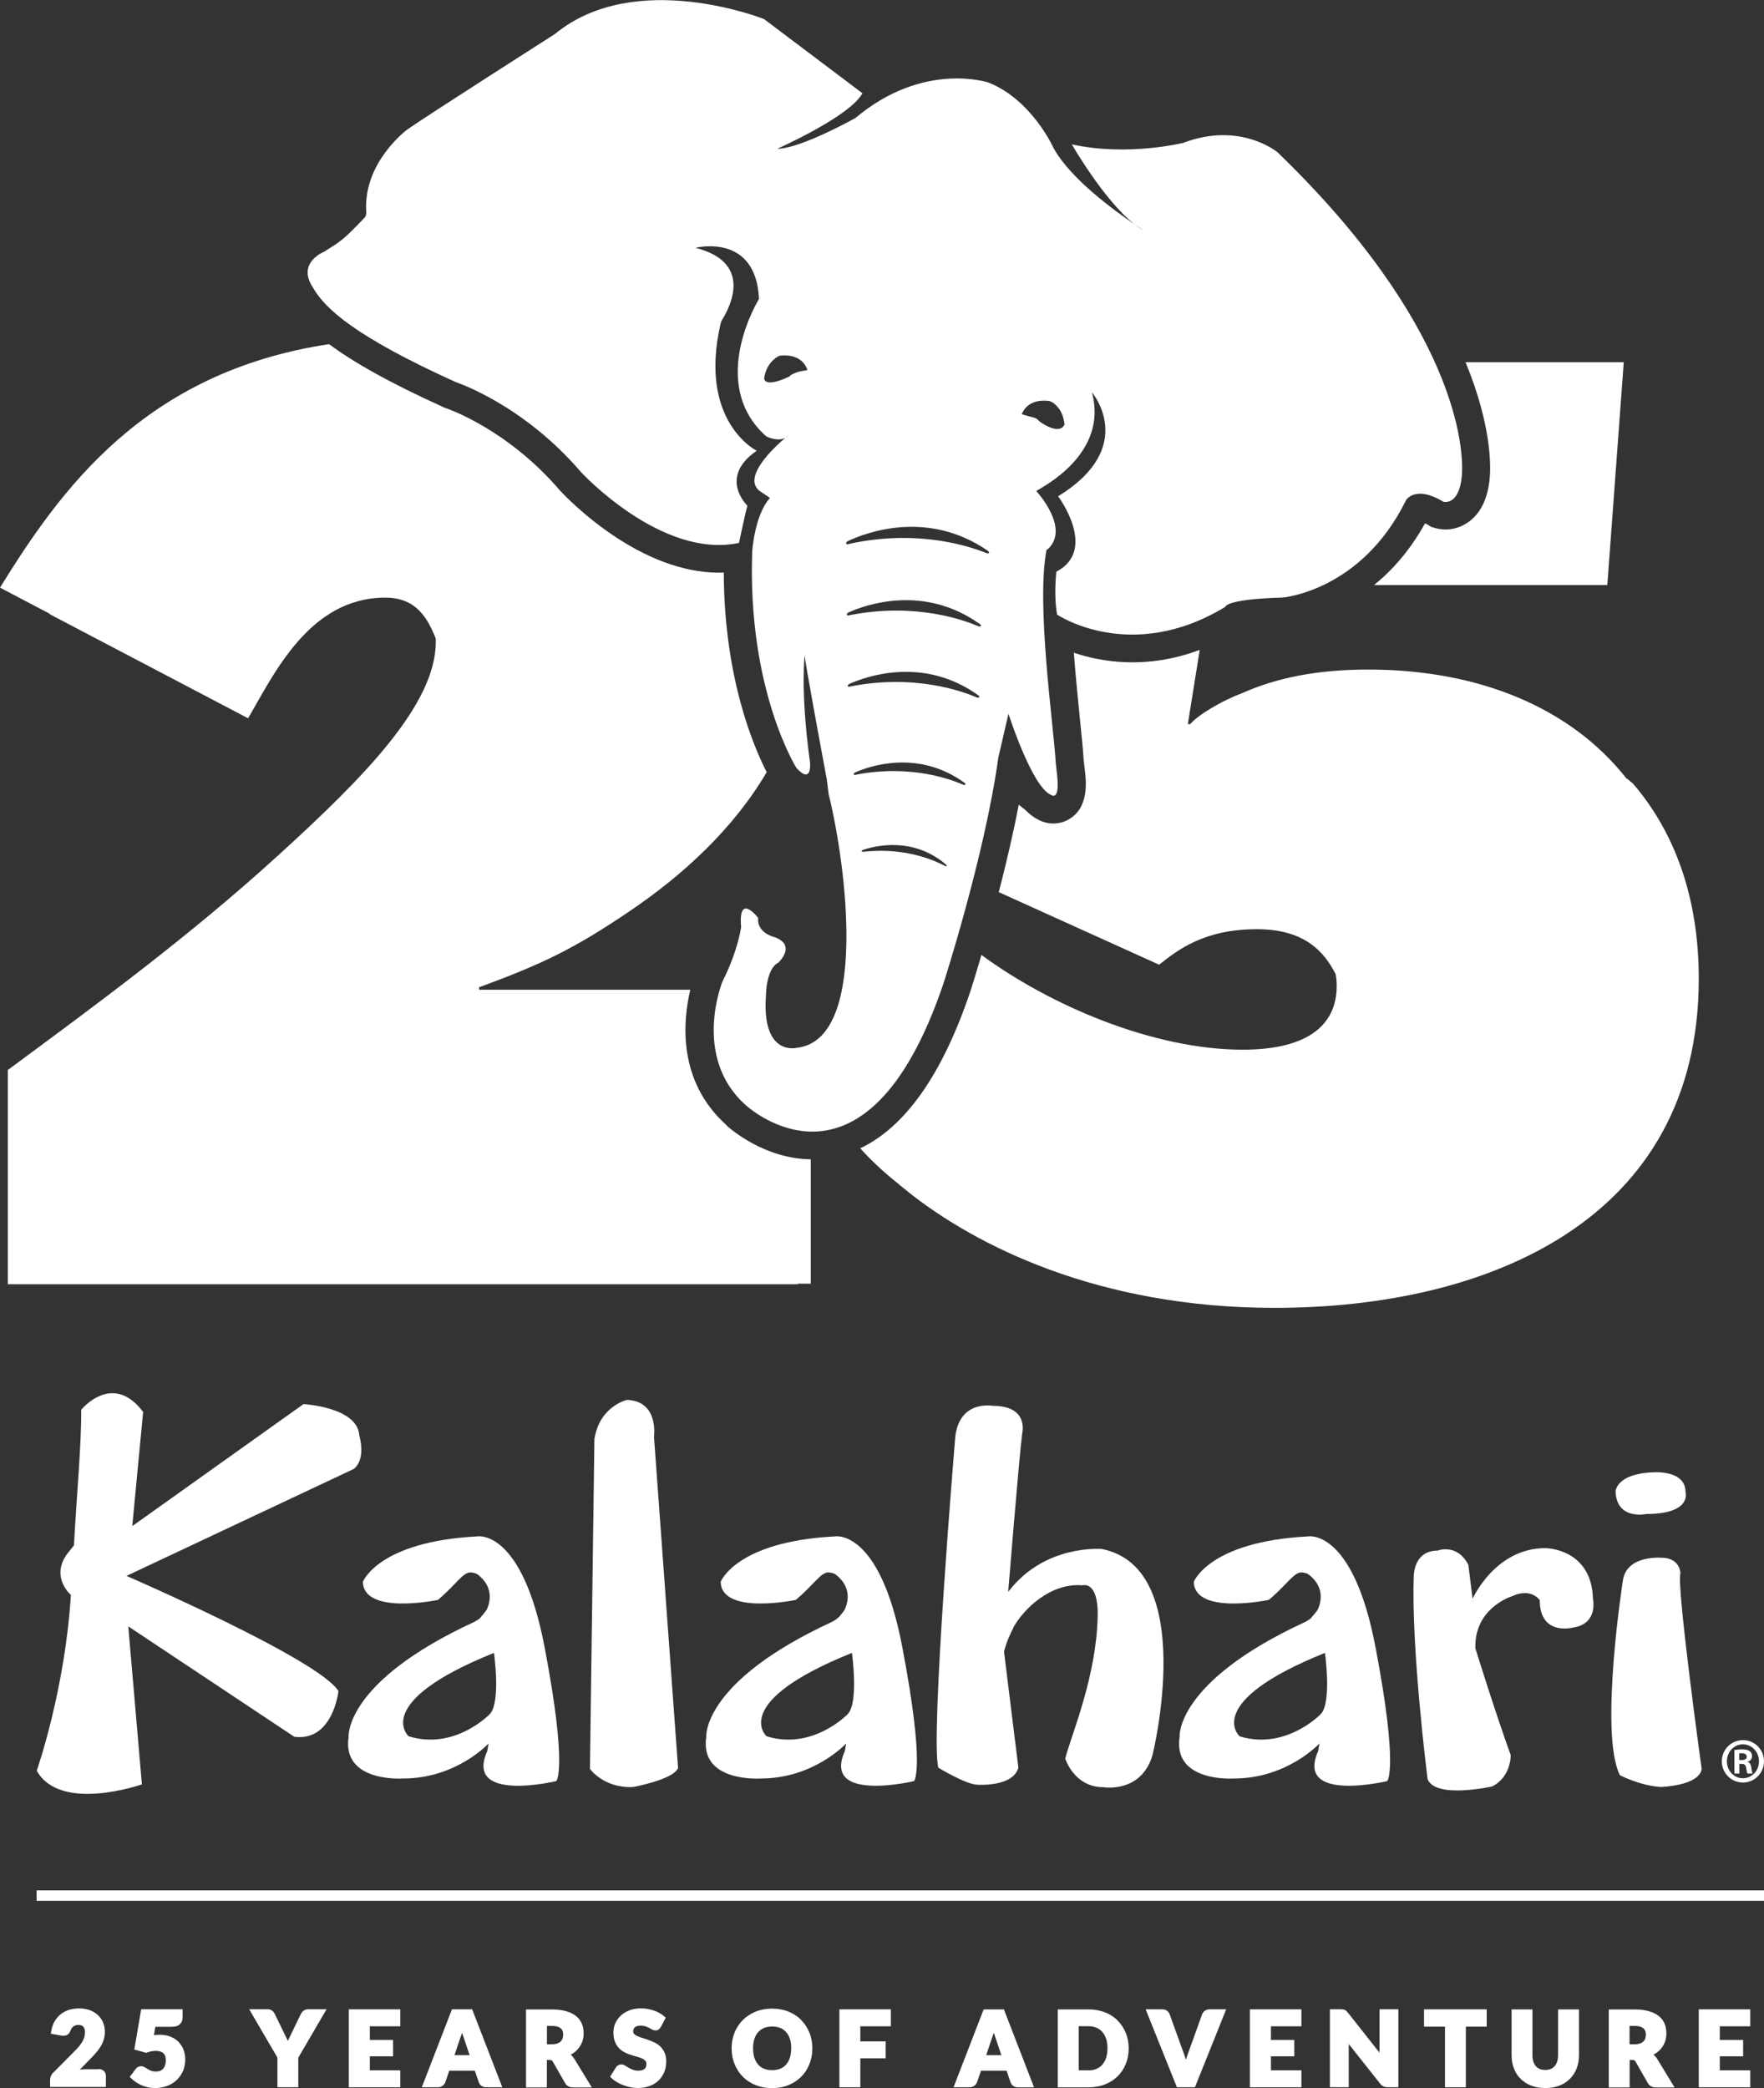 <?xml version="1.0" encoding="UTF-8"?>
<svg id="Layer_1" data-name="Layer 1" xmlns="http://www.w3.org/2000/svg" viewBox="0 0 243.4 288">
  <rect x="0" y="0" width="243.4" height="288" fill="#333333" stroke="none"/>
  <defs>
    <style>
      .cls-1 {
        fill: #fff;
      }
    </style>
  </defs>
  <rect class="cls-1" x="5.05" y="260.73" width="238.35" height="1.44"/>
  <g>
    <g>
      <path class="cls-1" d="M225.32,108.08c-.3-.26-.61-.53-.93-.75h0c-7.78-9.85-20.55-14.98-35.59-14.98-7.11,0-12.71,1.16-17.43,3.26-.02,0-.06,0-.08.04-2.61.95-6.04,2.98-7.05,4.22h-.34l1.64-10.23c-7.3,2.72-13.48,1.7-17.37.39.24,3.2.57,6.38.83,9.06.24,2.33.45,4.34.53,5.8l.14,1.18c.2,1.56.67,5.35-2.25,6.97-1.34.75-2.94.71-4.26-.04-.57-.28-1.13-.73-1.7-1.3l-.89-.71c-.79,4.11-1.78,8.29-2.76,12.06l22.13,10.01c2.63-2.11,6.3-4.9,13.5-4.9,6.42,0,9.24,2.98,10.86,6.22.1.53.14,1.07.14,1.62,0,5.27-3.85,8.78-12.97,8.78-12.38,0-26.63-6.14-36.05-13.07-.85,2.92-1.46,4.82-1.54,5.05-3.85,11.43-8.96,18.67-15.18,21.62,1.28,1.44,2.94,3.04,5.01,4.7.04.04.06.06.1.08.53.49,1.09.85,1.58,1.3,9.18,7.26,26.04,15.93,50.48,15.93,29.45,0,58.53-12.1,58.53-45.4,0-11.23-3.34-20.23-9.06-26.89h-.02Z"/>
      <path class="cls-1" d="M224.09,49.96h-21.87c3.67,8.9,3.49,14.59,3.32,16.15-.3,2.84-1.34,4.84-3.08,6-1.99,1.32-3.91.89-4.46.71l-.49-.14-.43-.26c-.16-.1-.32-.18-.45-.24-2.09,3.77-4.56,6.51-7.03,8.51h32.18l2.27-30.74.02.02Z"/>
    </g>
    <path class="cls-1" d="M114.02,107.19s-3.08-16.52-3-16.9c.08-.36-.67,4.66.75,14.88,0,0,.3,3.08-1.8.83l-.08-.08s-6.77-10.74-6.1-29.83c0,0,.3-4.97,2.41-7.36v-.08l-1.44-.97c-2.33-1.95,2.11-6.02,3.61-7.3.18-.1.32-.22.47-.39,0,0-.18.14-.47.39-1.11.61-2.65-.2-2.65-.2-8.21-7.3-.99-18.95-.99-18.95-.43-9.18-8.76-7.05-8.76-7.05,8.59,2.19,4.17,9.1,3.59,10.07-.04.04-.14.43-.14.43-3.1,13.5,4.99,17.49,4.99,17.49-5.37,3.71-1.28,7.58-1.28,7.58-.36,1.28-1.16,5.13-1.16,5.13-10.68,2.29-21.79-9.75-21.79-9.75-8.05-9.4-17.23-12.4-17.23-12.4-13.94-6.3-18.1-10.15-19.76-13.05-2.31-3.47,1.52-4.95,1.52-4.95,2.05-1.34,2.29-1.22,5.57-4.68.36-.3.24-1.05.24-1.05-.3-6.73,5.67-11.13,5.67-11.13,2.17-1.56,20.39-13.19,20.39-13.19,11.11-9.12,28.84-2.05,28.84-2.05l13.58,10.23c-1.7,3.2-11.75,7.66-11.75,7.66,3.2,0,10.78-4.24,10.78-4.24,9.38-7.9,18.34-4.9,18.34-4.9,5.98,2.35,8.96,8.96,8.96,8.96,2.31,4.3,8.53,8.78,11.23,10.6.43.32.85.61,1.28.83,0,0-.49-.3-1.28-.83-4.17-3.2-8.67-11.03-8.67-11.03,7.68,1.7,15.36-.2,15.36-.2,7.88-3,13.01,1.28,13.01,1.28,24.54,23.69,25.86,40.76,25.43,44.81-.43,4.05-2.55,3.4-2.55,3.4-3.85-2.35-5.13-.22-5.13-.22-6.18,12.59-17.06,13.44-17.06,13.44-7.88.22-7.88,1.28-7.88,1.28-13.07,7.94-23.21,1.07-23.21,1.07-.49-2.76-.1-5.92-.1-5.92,5.78-3.02.24-10.4.24-10.4,11.11-6.81,4.66-14.35,4.66-14.35,2.35,8.55-6.97,13.15-7.68,13.62,0,0,4.76,5.09,1.6,8.03l-.18.08c-1.44,7.6.93,23.75,1.28,29.45l.14,1.28c.53,4.13-.79,3.08-.79,3.08,0,0,.2.08,0,0-2.63-1.05-5.88-11.19-5.88-11.19l-1.4,6.04c-1.86,13.48-7.56,31.13-7.56,31.13-10.86,32.14-27.3,16.8-27.3,16.8-7.46-6.63-3.2-17.06-3.2-17.06,2.15-4.24,2.57-7.48,2.57-7.48-.43-4.9,2.35-1.28,2.35-1.28-.2,1.93,1.93,2.55,1.93,2.55,3.63,1.07.85,3.63.85,3.63-1.7.85-1.7,4.48-1.7,4.48-.63,8.53,4.26,7.26,4.26,7.26,9.85-1.11,6.89-24.87,4.38-35.02l-.26-2.11M136.27,76.32c.14.06.2-.1.2-.1,0-.1-.12-.22-.12-.22-8.37-5.8-16.94-2.53-19.42-1.34,0,0-.24.18-.18.34,0,0,.14.1.32.06l.16-.06c9.73-2.11,16.96.53,18.77,1.24l.24.08h.02ZM135.16,86.4c.12.06.2-.08.2-.08.02-.1-.1-.2-.1-.2-7.78-5.61-15.89-2.7-18.24-1.62,0,0-.22.16-.18.32,0,0,.12.1.3.06l.14-.04c9.2-1.8,15.95.79,17.63,1.5l.22.08.02-.02ZM134.93,96.21c.14.06.2-.08.2-.08.02-.1-.1-.2-.1-.2-7.62-5.49-15.56-2.63-17.88-1.58,0,0-.22.16-.18.3,0,0,.12.1.28.06l.14-.04c9.02-1.76,15.63.79,17.29,1.48l.22.08.02-.02ZM133.05,108.26c.1.06.16-.08.16-.08,0-.08-.08-.18-.08-.18-6.44-4.7-13.21-2.33-15.18-1.44,0,0-.18.14-.16.26,0,0,.1.08.24.06l.12-.04c7.66-1.46,13.27.75,14.67,1.36l.2.06h.02ZM130.52,119.47l.12-.04c.02-.06-.06-.14-.06-.14-4.64-4.01-9.99-2.59-11.55-2.05,0,0-.16.1-.14.18,0,0,.08.08.18.06h.1c5.98-.67,10.13,1.38,11.17,1.93l.14.06h.04ZM107.45,49.11c-.45.24-1.7,1.05-2.01,3.04,0,0-.14,1.46,3.4-.18h0c.12-.04.3-.26.3-.26.67-.32.95-.47,2.09-.63.28-.04.12-.2.12-.2-.24-.65-1.07-2.05-3.63-1.84,0,0-.24.06-.28.08M144.78,55.31c-2.53-.32-3.45,1.03-3.73,1.66,0,0-.16.14.12.22,1.26.39,1.8.41,2.05.73,0,0,.18.18.28.26h0c2.9,1.99,3.38.36,3.38.36-.18-1.99-1.32-2.88-1.84-3.14-.04-.02-.28-.1-.28-.1"/>
  </g>
  <path class="cls-1" d="M100.28,155.22c-6.87-6.12-6.04-14.47-5.03-18.71h-29.14v-.34c8.59-3.16,12.97-5.23,20.51-10.32,7.8-5.23,14.67-11.69,19.17-19.35-1.78-3.47-5.88-12.99-5.92-27.52-4.66.16-9.77-1.5-14.94-4.92-4.46-2.94-7.48-6.2-7.6-6.34l-.1-.1c-7.17-8.39-15.42-11.21-15.5-11.25l-.39-.14c-7.82-3.53-12.73-6.38-15.93-8.76C19.84,51.32,8.31,67.63,0,81.05l6.87,3.61s-.04.02-.04.04l27.4,14.37c3.51-5.96,8.41-16.64,18.93-16.64,4.32,0,5.84,2.88,6.95,5.59.02.16.02.34.02.51,0,8.59-9.81,18.58-21.54,29.26-12.28,11.23-25.41,20.85-37.51,29.79v29.55h109.01v-.08h1.78v-17.15c-6.34-.08-11-4.11-11.59-4.64v-.04Z"/>
  <g>
    <path class="cls-1" d="M13.6,285.41h-1.91c-.21,0-.44.02-.69.06l1.4-1.43c.28-.28.53-.55.78-.83.25-.28.47-.57.66-.87.19-.31.35-.63.46-.97.11-.34.17-.72.17-1.12,0-.47-.08-.9-.25-1.3-.17-.4-.41-.74-.72-1.03-.31-.28-.69-.51-1.12-.67-.83-.3-1.94-.31-2.84-.04-.44.13-.83.34-1.17.61-.34.27-.63.62-.86,1.02-.23.4-.38.88-.46,1.42l-.04.24,1.39.25c.06.01.13.02.19.02.36.03.61-.03.8-.19.15-.12.27-.31.36-.56.04-.11.09-.2.15-.29.06-.09.14-.16.22-.23.09-.06.18-.11.3-.15.11-.04.23-.06.37-.06.33,0,.55.08.7.24.15.17.23.43.23.77,0,.23-.03.44-.08.64-.06.2-.14.41-.25.61-.11.2-.26.42-.44.64-.18.22-.4.46-.64.7l-2.94,2.96c-.17.15-.29.33-.36.52-.07.19-.1.36-.1.52v.96h7.7v-1.52c0-.28-.1-.51-.28-.69-.18-.17-.43-.26-.73-.26Z"/>
    <path class="cls-1" d="M24.65,281.64c-.3-.31-.68-.55-1.13-.73-.58-.23-1.28-.31-2.06-.24-.07,0-.15.02-.22.02l.19-1.14h2.23c.25,0,.47-.03.66-.08.2-.06.37-.15.49-.27.13-.12.23-.26.29-.42.06-.15.09-.32.09-.5v-1.15h-5.71l-.95,5.56,1.65.45.08-.03c.84-.33,1.83-.34,2.28.08.23.21.34.52.34.95,0,.23-.03.45-.08.65-.05.19-.13.35-.24.49-.1.13-.24.24-.41.32-.35.16-.95.15-1.28.02-.18-.07-.34-.14-.47-.23l-.41-.25c-.3-.18-.66-.21-.95-.05-.13.07-.24.16-.33.29l-.81,1.08.16.16c.19.19.41.36.64.53.24.16.5.31.77.44.27.12.57.22.9.3.32.07.66.11,1.01.11.6,0,1.16-.1,1.67-.29.51-.19.96-.47,1.33-.82.37-.35.66-.77.87-1.25.21-.48.31-1.02.31-1.6,0-.47-.08-.91-.23-1.31-.15-.41-.39-.78-.69-1.09Z"/>
    <path class="cls-1" d="M42.14,277.2c-.11.04-.2.09-.28.16-.08.06-.15.13-.21.21-.06.08-.11.16-.15.23l-1.75,3.63s-.02.04-.03.06c0-.02-.02-.04-.03-.06l-1.77-3.64c-.09-.18-.21-.34-.36-.46-.17-.13-.39-.2-.65-.2h-2.53l3.9,6.67v4.08h2.88v-4.08l3.9-6.67h-2.55c-.13,0-.25.02-.36.06Z"/>
    <polygon class="cls-1" points="48.13 287.89 55.23 287.89 55.23 285.55 51.03 285.55 51.03 283.62 54.24 283.62 54.24 281.36 51.03 281.36 51.03 279.48 55.23 279.48 55.23 277.14 48.13 277.14 48.13 287.89"/>
    <path class="cls-1" d="M62.36,277.14l-4.16,10.75h2.23c.25,0,.47-.07.65-.21.17-.13.29-.29.36-.47l.55-1.61h3.53l.55,1.61c.07.2.19.37.37.49.18.13.4.19.66.19h2.21l-4.16-10.75h-2.78ZM63.53,281.02c.07-.18.15-.39.23-.64l1.04,3.08h-2.09l.82-2.44Z"/>
    <path class="cls-1" d="M78.84,283.45s-.05-.04-.08-.06c.18-.1.35-.2.5-.32.27-.21.51-.46.7-.73.19-.27.33-.57.43-.89.1-.32.14-.66.14-1.01,0-.47-.08-.91-.24-1.3-.17-.41-.43-.77-.79-1.06-.36-.29-.82-.52-1.37-.68-.54-.16-1.2-.24-1.96-.24h-3.59v10.75h2.88v-3.79h.35c.18,0,.27.03.3.05.06.03.12.1.17.19l1.7,2.97c.15.26.46.58,1.08.58h2.6l-2.42-3.95c-.12-.19-.26-.36-.41-.49ZM75.47,279.43h.7c.55,0,.95.11,1.19.32.24.2.35.48.35.86,0,.2-.03.38-.08.55-.06.16-.14.29-.26.41-.12.12-.27.21-.46.28-.2.07-.45.11-.74.11h-.7v-2.53Z"/>
    <path class="cls-1" d="M91.16,282.31c-.23-.23-.5-.42-.8-.57-.28-.14-.58-.26-.87-.37-.29-.1-.57-.2-.85-.28-.26-.08-.49-.16-.7-.26-.18-.08-.33-.18-.44-.3-.08-.09-.13-.2-.13-.34,0-.25.08-.44.24-.58.17-.15.45-.22.83-.22.23,0,.43.03.61.09.18.06.35.13.5.21l.42.23c.35.19.69.16.91,0,.11-.08.2-.18.3-.34l.68-1.28-.14-.13c-.2-.18-.42-.35-.67-.49-.24-.14-.51-.26-.79-.36-.29-.1-.59-.18-.89-.23-.87-.15-1.82-.09-2.55.2-.47.18-.86.43-1.19.74-.32.31-.57.67-.74,1.06-.17.4-.25.81-.25,1.22,0,.51.07.94.21,1.3.14.36.34.66.57.9.23.24.5.43.8.58.29.14.58.26.87.35.29.09.57.18.85.25.26.07.49.16.69.25.18.08.32.19.43.31.09.1.13.24.13.42,0,.33-.09.56-.26.7-.19.15-.48.23-.85.23-.28,0-.53-.04-.74-.12-.21-.08-.41-.17-.58-.27-.18-.11-.34-.2-.48-.29-.33-.21-.69-.23-.98-.06-.13.07-.24.17-.31.29l-.81,1.28.14.14c.21.21.47.41.76.59.28.17.59.32.91.44.32.12.65.22,1,.29.34.07.69.1,1.02.1.61,0,1.16-.1,1.65-.28.49-.19.9-.45,1.24-.78.33-.33.59-.72.77-1.17.17-.44.26-.92.26-1.42,0-.46-.07-.86-.22-1.19-.14-.33-.34-.62-.57-.85Z"/>
    <path class="cls-1" d="M110.57,278.62c-.49-.49-1.08-.88-1.76-1.16-1.36-.56-3.18-.56-4.55,0-.68.28-1.28.67-1.77,1.16-.49.49-.87,1.08-1.14,1.74-.27.66-.4,1.39-.4,2.16s.13,1.5.4,2.16c.27.67.65,1.25,1.14,1.75.49.49,1.08.89,1.77,1.16.68.28,1.45.42,2.27.42s1.59-.14,2.27-.42c.68-.28,1.27-.67,1.76-1.16.49-.49.87-1.08,1.13-1.75.27-.66.4-1.39.4-2.16s-.13-1.49-.4-2.15c-.27-.67-.65-1.25-1.13-1.74ZM109.17,282.51c0,.48-.06.92-.18,1.3-.12.37-.29.69-.51.94-.22.25-.49.44-.81.58-.65.27-1.6.27-2.25,0-.32-.13-.59-.32-.81-.57-.23-.26-.39-.57-.52-.94-.12-.38-.18-.82-.18-1.3s.06-.91.18-1.29c.12-.37.29-.69.52-.94.22-.25.49-.44.81-.58.32-.13.7-.2,1.13-.2s.79.07,1.12.2c.32.13.59.33.81.58.22.25.4.57.52.94.12.38.18.81.18,1.29Z"/>
    <polygon class="cls-1" points="115.82 287.89 118.71 287.89 118.71 283.9 122.21 283.9 122.21 281.56 118.71 281.56 118.71 279.48 122.92 279.48 122.92 277.14 115.82 277.14 115.82 287.89"/>
    <path class="cls-1" d="M135.73,277.14l-4.16,10.75h2.23c.25,0,.47-.07.65-.21.17-.13.29-.29.36-.47l.55-1.61h3.53l.55,1.62c.07.2.19.36.37.49.18.13.4.19.66.19h2.21l-4.16-10.75h-2.78ZM136.9,281.02c.07-.18.15-.39.23-.64l1.04,3.08h-2.09l.82-2.44Z"/>
    <path class="cls-1" d="M154.21,278.67h0c-.49-.48-1.08-.86-1.76-1.12-.68-.27-1.44-.4-2.27-.4h-4.23v10.75h4.23c.82,0,1.59-.13,2.27-.4.68-.27,1.27-.64,1.76-1.12.48-.48.87-1.05,1.13-1.71.27-.66.4-1.38.4-2.14s-.14-1.48-.4-2.14c-.27-.65-.65-1.23-1.14-1.7ZM150.18,285.55h-1.34v-6.08h1.34c.42,0,.79.07,1.12.21.32.14.59.33.81.59.22.26.4.58.52.95.12.38.18.81.18,1.29s-.06.92-.18,1.3c-.12.37-.29.69-.52.95-.22.25-.49.45-.81.59-.32.14-.7.21-1.12.21Z"/>
    <path class="cls-1" d="M166.23,277.35c-.17.13-.29.29-.36.47l-1.97,5.48c-.09.24-.17.51-.26.79h0s0,0,0,0c-.09-.29-.18-.55-.27-.79l-1.98-5.48c-.07-.2-.2-.37-.37-.49-.17-.12-.39-.19-.65-.19h-2.29l4.31,10.75h2.49l4.31-10.75h-2.3c-.25,0-.47.07-.65.21Z"/>
    <polygon class="cls-1" points="172.47 287.89 179.57 287.89 179.57 285.55 175.37 285.55 175.37 283.62 178.59 283.62 178.59 281.36 175.37 281.36 175.37 279.48 179.57 279.48 179.57 277.14 172.47 277.14 172.47 287.89"/>
    <path class="cls-1" d="M190.34,282.81c0,.1,0,.2,0,.3l-4.36-5.52c-.07-.09-.14-.16-.2-.22-.07-.07-.15-.12-.23-.15-.08-.04-.17-.06-.26-.07-.08-.01-.18-.02-.29-.02h-1.5v10.75h2.6v-5.74c0-.07,0-.14,0-.22l4.33,5.47c.14.18.3.31.46.38.16.07.35.11.57.11h1.49v-10.75h-2.6v5.67Z"/>
    <polygon class="cls-1" points="196.49 279.53 199.38 279.53 199.38 287.89 202.26 287.89 202.26 279.53 205.14 279.53 205.14 277.14 196.49 277.14 196.49 279.53"/>
    <path class="cls-1" d="M214.98,283.46c0,.33-.04.63-.12.89-.08.25-.2.46-.35.63-.15.17-.33.3-.54.39-.44.18-1.08.18-1.51,0-.21-.09-.4-.22-.54-.39-.15-.17-.27-.38-.35-.63-.08-.26-.12-.55-.12-.89v-6.31h-2.88v6.32c0,.66.11,1.27.32,1.82.21.55.52,1.04.93,1.44s.9.72,1.47.94c.57.22,1.22.33,1.93.33s1.36-.11,1.93-.33c.58-.22,1.07-.54,1.47-.94.4-.4.72-.89.93-1.44.21-.55.32-1.17.32-1.82v-6.32h-2.88v6.32Z"/>
    <path class="cls-1" d="M228.23,283.45s-.05-.04-.08-.06c.18-.1.35-.2.51-.32.28-.21.51-.46.7-.73.19-.27.33-.57.43-.89.1-.32.14-.66.14-1.01,0-.47-.08-.91-.24-1.3-.17-.41-.43-.77-.79-1.06-.36-.29-.82-.52-1.37-.68-.54-.16-1.2-.24-1.96-.24h-3.59v10.75h2.88v-3.79h.35c.18,0,.27.03.3.05.06.03.12.1.17.19l1.7,2.97c.15.26.46.58,1.08.58h2.6l-2.41-3.95c-.12-.19-.26-.36-.41-.49ZM224.86,279.43h.7c.55,0,.95.11,1.19.32.24.2.35.49.35.86,0,.2-.03.38-.08.55-.05.16-.14.29-.26.41s-.27.21-.47.28c-.2.07-.45.11-.74.11h-.7v-2.53Z"/>
    <polygon class="cls-1" points="241.5 279.48 241.5 277.14 234.4 277.14 234.4 287.89 241.5 287.89 241.5 285.55 237.3 285.55 237.3 283.62 240.52 283.62 240.52 281.36 237.3 281.36 237.3 279.48 241.5 279.48"/>
  </g>
  <g>
    <path class="cls-1" d="M222.91,205.77s0-2.51,5.21-2.7c0,0,4.45-.36,4.45,2.7,0,0,.97,3.05-5.4,3.05,0,0-4.06.9-4.25-3.05"/>
    <path class="cls-1" d="M196.97,245.3s-2.28-17.96-1.89-28.01c0,0,0-3.42,3.28-3.42,0,0,2.7-1.07,4.25,1.98l.58,4.67s3.09-6.99,10.04-6.99c0,0,6.38,0,6.57,6.99,0,0,.78,3.41-2.7,3.96,0,0-4.64,1.26-4.64-3.77,0,0-1.16-1.79-3.87-.53,0,0-5.21,1.6-5.01,7.18,0,0,2.67,8.64,4.87,14.72,0,0,.09,2.98-2.56,4.32,0,0-7.96,1.79-8.93-1.08"/>
    <path class="cls-1" d="M66.31,223.08c.61-.68.87-1.1.87-1.1.55-1.23.84-3.21-1.31-4.85l-.07-.03c-.26-.17-.81-.22-.81-.22-1.1-.09-1.96,1.59-4.56,3.79,0,0-10.24,2.15-10.36-2.49,0,0,2.09-5.56,15.8-6.27,0,0,6.14-1.11,9.27,15.26,3.22,16.87,1.62,18.49,1.62,18.49,0,0-12.74,3.05-9.53-4.13l.19-1.07s-4.43,4.84-11.78,4.84c0,0-8.49.62-7.54-5.75,0,0-.61-7.58,17.37-15.86l.48-.29s.32-.22.33-.27l.06-.06h-.01ZM56.39,239.48c6.38,1.98,11.19-3.06,11.19-3.06,1.55-1.6.58-8.44.58-8.44-17,6.83-11.78,11.5-11.78,11.5"/>
    <path class="cls-1" d="M115.72,223.08c.61-.68.85-1.1.85-1.1.55-1.23.85-3.21-1.31-4.85l-.07-.03c-.26-.17-.81-.22-.81-.22-1.1-.09-1.96,1.59-4.58,3.79,0,0-10.24,2.15-10.36-2.49,0,0,2.08-5.56,15.79-6.27,0,0,6.15-1.11,9.27,15.26,3.22,16.87,1.62,18.49,1.62,18.49,0,0-12.75,3.05-9.55-4.13l.19-1.07s-4.43,4.84-11.77,4.84c0,0-8.49.62-7.54-5.75,0,0-.59-7.58,17.37-15.86l.48-.29s.32-.22.33-.27l.06-.06h.03ZM105.78,239.48c6.37,1.98,11.19-3.06,11.19-3.06,1.55-1.6.58-8.44.58-8.44-17,6.83-11.78,11.5-11.78,11.5"/>
    <path class="cls-1" d="M180.97,223.08c.61-.68.87-1.1.87-1.1.55-1.23.84-3.21-1.31-4.85l-.07-.03c-.26-.17-.81-.22-.81-.22-1.1-.09-1.96,1.59-4.58,3.79,0,0-10.24,2.15-10.35-2.49,0,0,2.09-5.56,15.8-6.27,0,0,6.15-1.11,9.27,15.26,3.22,16.87,1.62,18.49,1.62,18.49,0,0-12.74,3.05-9.53-4.13l.19-1.07s-4.45,4.84-11.77,4.84c0,0-8.49.62-7.54-5.75,0,0-.59-7.58,17.37-15.86l.48-.29s.32-.22.33-.27l.06-.06h-.01ZM171.03,239.48c6.37,1.98,11.21-3.06,11.21-3.06,1.55-1.6.58-8.44.58-8.44-17,6.83-11.78,11.5-11.78,11.5Z"/>
    <path class="cls-1" d="M229.54,214.87s-5.01-.55-5.6,3.05c0,0-3.32,21.18-.42,26.93,0,0,2.74,1.44,5.63,1.62,0,0,5.26-.13,5.65-2.47,0,0-3.51-25.37-2.93-26.99,0,0,0-1.98-2.33-2.15"/>
    <path class="cls-1" d="M10.2,213.15c.43-7.58,1.03-13.91,1.01-18.71,0,0,4.3-5.32,8.54.3l-1.5,15.75,23.63-16.83s7.51.42,7.7,4.36c0,0,.98,3.14-.75,4.58l-31.38,14.76s26.6,11.51,29.25,15.89c0,0-.75,6.98-6.09,6.3l-22.91-15.23,1.88,21.79s-11.24,3.96-14.51-1.88c0,0,3.9-11.11,4.71-24.24,0,0-3.08-2.64-.23-6.02l.66-.82h.01Z"/>
    <path class="cls-1" d="M82.02,198.36l-.62,45.61s1.88,2.69,5.94,2.51c0,0,5.65-1.03,6.22-2.64l-3.32-45.65s.72-4.93-3.71-5.11c0,0-3.73.81-4.49,5.29"/>
    <path class="cls-1" d="M139.79,224.54c1.43-2.64,5.2-6.26,9.55-5.88,0,0,2.24-.75,2.12,4.31-.19,8.26-3.51,15.98-4.48,19.57,0,0,1.2,3.96,5.26,3.96,0,0,5.26.9,6.8-4.48,0,0,6.33-25.69-6.99-28.37,0,0-7.91-.72-12.94,5.92,0,0,1.55-19.03,1.94-21.9,0,0,.97-3.77-4.06-3.77,0,0-4.82-.91-5.21,4.64,0,0-3.45,41.33-2.3,45.28,0,0,3.86,2.34,5.39,2.34,0,0,4.87.36,5.65-2.34l-1.98-15.99s.25-1.33,1.27-3.27"/>
    <path class="cls-1" d="M240.51,240.01c1.6,0,2.89,1.31,2.89,2.92s-1.29,2.93-2.9,2.93-2.92-1.3-2.92-2.93,1.31-2.92,2.92-2.92h.01ZM240.48,240.59c-1.21,0-2.2,1.04-2.2,2.34s.98,2.34,2.21,2.34,2.22-1.03,2.22-2.34-1-2.34-2.22-2.34h-.01ZM239.99,244.62h-.68v-3.24c.26-.03.55-.09,1.04-.09.56,0,.9.09,1.11.26.17.14.29.36.29.69,0,.39-.27.66-.62.75v.03c.29.06.46.32.52.79.06.51.13.71.19.81h-.72c-.07-.12-.13-.4-.19-.84-.06-.35-.26-.49-.61-.49h-.32v1.33h-.01ZM239.99,242.76h.32c.4,0,.71-.13.71-.46,0-.27-.19-.48-.66-.48h-.38v.94h.01Z"/>
  </g>
</svg>
